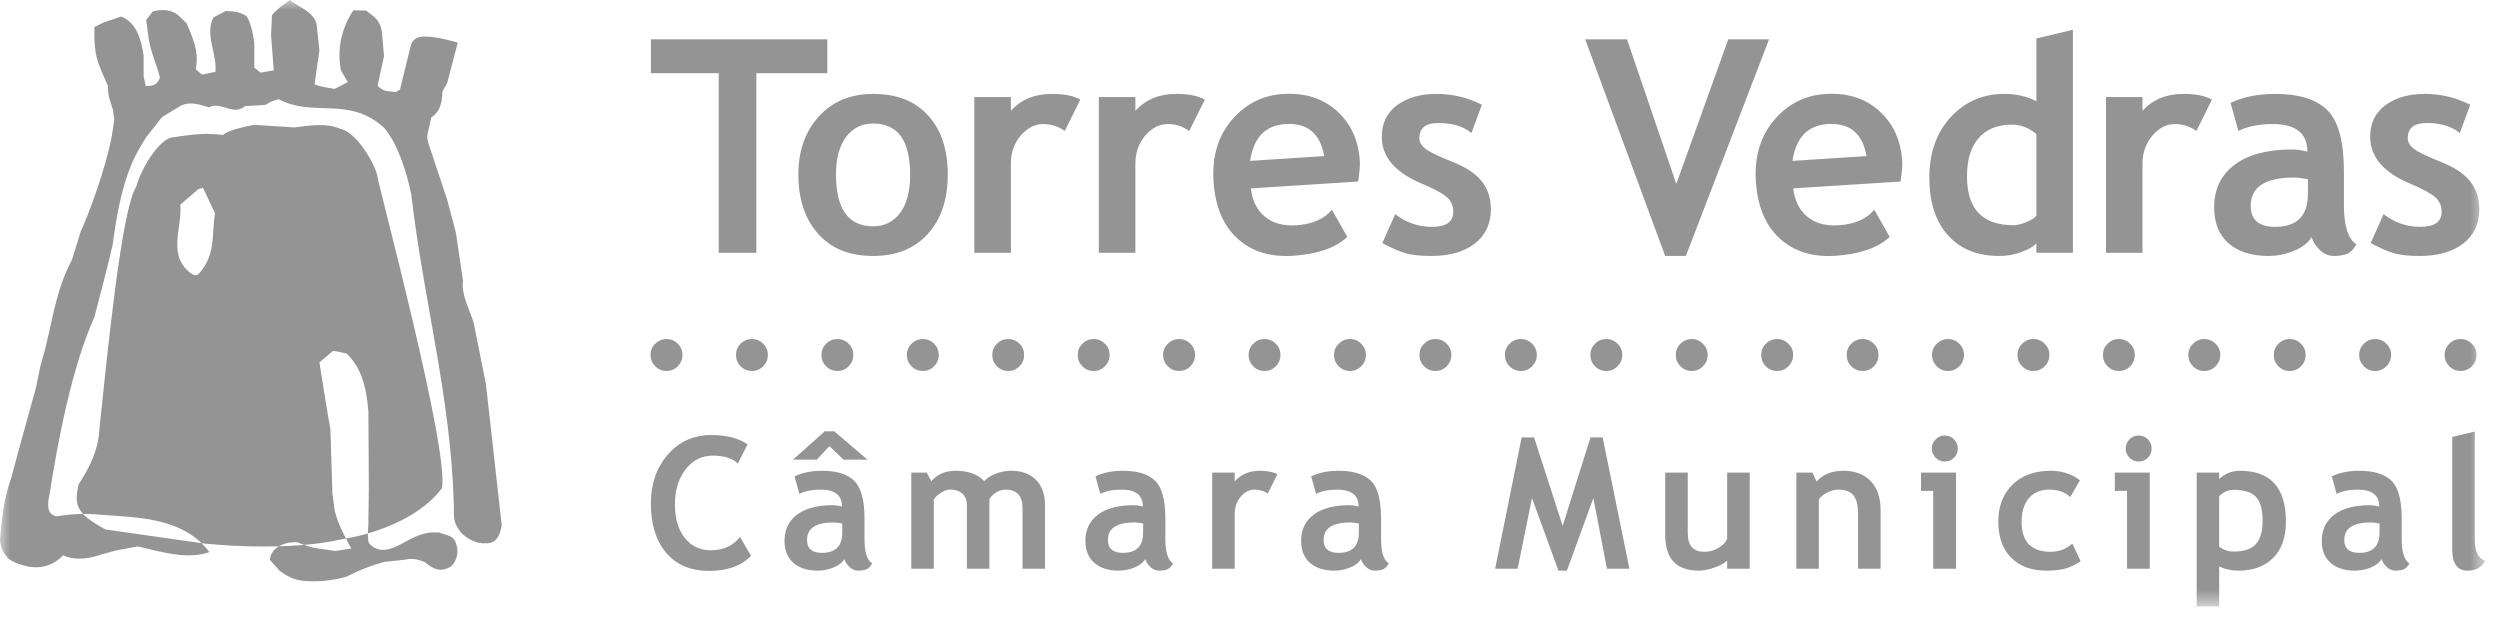 <?xml version="1.0" encoding="UTF-8"?>
<svg width="125px" height="31px" viewBox="0 0 125 31" version="1.1" xmlns="http://www.w3.org/2000/svg" xmlns:xlink="http://www.w3.org/1999/xlink">
    <!-- Generator: Sketch 63.1 (92452) - https://sketch.com -->
    <title>logo cmtv footer</title>
    <desc>Created with Sketch.</desc>
    <defs>
        <polygon id="path-1" points="0 -8.38926175e-05 124.266 -8.38926175e-05 124.266 30.32 0 30.32"></polygon>
    </defs>
    <g id="Teatro-Cine-Torres-Vedras" stroke="none" stroke-width="1" fill="none" fill-rule="evenodd">
        <g id="03-Teatro-/-História-desktop-HD" transform="translate(-1054, -2813)">
            <g id="logo-cmtv-footer" transform="translate(1054, 2813)">
                <mask id="mask-2" fill="white">
                    <use xlink:href="#path-1"></use>
                </mask>
                <g id="Clip-2"></g>
                <path d="M124.266,28.039 C124.091,28.369 123.796,28.532 123.375,28.532 C122.867,28.532 122.612,28.179 122.612,27.473 L122.612,21.847 L123.739,21.578 L123.739,26.978 C123.739,27.57 123.914,27.926 124.266,28.039 L124.266,28.039 Z M42.113,26.627 C42.113,27.306 41.774,27.643 41.101,27.643 C40.6,27.643 40.351,27.429 40.351,26.997 C40.351,26.414 40.793,26.122 41.68,26.122 C41.776,26.122 41.92,26.137 42.113,26.175 L42.113,26.627 Z M43.226,26.966 L43.226,25.938 C43.226,25.007 43.054,24.374 42.712,24.039 C42.372,23.706 41.835,23.539 41.106,23.539 C40.572,23.539 40.114,23.63 39.727,23.818 L39.971,24.693 C40.253,24.549 40.606,24.481 41.029,24.481 C41.741,24.481 42.099,24.762 42.099,25.327 C41.919,25.283 41.762,25.26 41.632,25.26 C40.864,25.26 40.268,25.42 39.851,25.733 C39.433,26.048 39.226,26.484 39.226,27.04 C39.226,27.518 39.374,27.884 39.67,28.143 C39.967,28.404 40.373,28.532 40.89,28.532 C41.168,28.532 41.433,28.478 41.685,28.372 C41.94,28.264 42.116,28.127 42.218,27.958 C42.263,28.1 42.348,28.231 42.477,28.352 C42.605,28.473 42.752,28.532 42.909,28.532 C43.058,28.532 43.187,28.512 43.301,28.475 C43.414,28.438 43.518,28.336 43.611,28.173 C43.352,28.009 43.226,27.607 43.226,26.966 L43.226,26.966 Z M57.157,26.627 C57.157,27.306 56.822,27.643 56.148,27.643 C55.646,27.643 55.396,27.429 55.396,26.997 C55.396,26.414 55.841,26.122 56.727,26.122 C56.822,26.122 56.965,26.137 57.157,26.175 L57.157,26.627 Z M58.269,26.966 L58.269,25.938 C58.269,25.007 58.101,24.374 57.758,24.039 C57.417,23.706 56.88,23.539 56.151,23.539 C55.617,23.539 55.159,23.63 54.774,23.818 L55.014,24.693 C55.3,24.549 55.654,24.481 56.074,24.481 C56.786,24.481 57.145,24.762 57.145,25.327 C56.965,25.283 56.81,25.26 56.68,25.26 C55.909,25.26 55.314,25.42 54.897,25.733 C54.479,26.048 54.27,26.484 54.27,27.04 C54.27,27.518 54.419,27.884 54.717,28.143 C55.012,28.404 55.419,28.532 55.94,28.532 C56.213,28.532 56.477,28.478 56.731,28.372 C56.985,28.264 57.162,28.127 57.264,27.958 C57.308,28.1 57.396,28.231 57.524,28.352 C57.651,28.473 57.796,28.532 57.956,28.532 C58.102,28.532 58.233,28.512 58.346,28.475 C58.46,28.438 58.564,28.336 58.656,28.173 C58.399,28.009 58.269,27.607 58.269,26.966 L58.269,26.966 Z M67.943,26.627 C67.943,27.306 67.607,27.643 66.93,27.643 C66.432,27.643 66.181,27.429 66.181,26.997 C66.181,26.414 66.626,26.122 67.513,26.122 C67.607,26.122 67.75,26.137 67.943,26.175 L67.943,26.627 Z M69.055,26.966 L69.055,25.938 C69.055,25.007 68.886,24.374 68.545,24.039 C68.203,23.706 67.669,23.539 66.935,23.539 C66.403,23.539 65.943,23.63 65.559,23.818 L65.8,24.693 C66.086,24.549 66.436,24.481 66.858,24.481 C67.572,24.481 67.93,24.762 67.93,25.327 C67.749,25.283 67.592,25.26 67.46,25.26 C66.693,25.26 66.1,25.42 65.684,25.733 C65.263,26.048 65.057,26.484 65.057,27.04 C65.057,27.518 65.203,27.884 65.499,28.143 C65.798,28.404 66.203,28.532 66.721,28.532 C67,28.532 67.262,28.478 67.515,28.372 C67.768,28.264 67.946,28.127 68.049,27.958 C68.095,28.1 68.18,28.231 68.309,28.352 C68.435,28.473 68.581,28.532 68.741,28.532 C68.889,28.532 69.018,28.512 69.129,28.475 C69.244,28.438 69.347,28.336 69.44,28.173 C69.184,28.009 69.055,27.607 69.055,26.966 L69.055,26.966 Z M118.976,26.627 C118.976,27.306 118.637,27.643 117.964,27.643 C117.465,27.643 117.213,27.429 117.213,26.997 C117.213,26.414 117.655,26.122 118.543,26.122 C118.637,26.122 118.782,26.137 118.976,26.175 L118.976,26.627 Z M120.086,26.966 L120.086,25.938 C120.086,25.007 119.916,24.374 119.576,24.039 C119.234,23.706 118.7,23.539 117.965,23.539 C117.434,23.539 116.974,23.63 116.59,23.818 L116.831,24.693 C117.116,24.549 117.467,24.481 117.888,24.481 C118.602,24.481 118.962,24.762 118.962,25.327 C118.779,25.283 118.627,25.26 118.497,25.26 C117.724,25.26 117.131,25.42 116.714,25.733 C116.299,26.048 116.088,26.484 116.088,27.04 C116.088,27.518 116.234,27.884 116.533,28.143 C116.828,28.404 117.238,28.532 117.756,28.532 C118.029,28.532 118.296,28.478 118.549,28.372 C118.802,28.264 118.979,28.127 119.079,27.958 C119.126,28.1 119.211,28.231 119.34,28.352 C119.466,28.473 119.614,28.532 119.774,28.532 C119.919,28.532 120.049,28.512 120.163,28.475 C120.273,28.438 120.38,28.336 120.471,28.173 C120.216,28.009 120.086,27.607 120.086,26.966 L120.086,26.966 Z M112.79,27.207 C112.565,27.455 112.191,27.578 111.675,27.578 C111.401,27.578 111.164,27.495 110.958,27.33 L110.958,24.807 C111.169,24.596 111.41,24.492 111.678,24.492 C112.198,24.492 112.569,24.607 112.793,24.841 C113.018,25.071 113.13,25.471 113.13,26.04 C113.13,26.573 113.018,26.961 112.79,27.207 L112.79,27.207 Z M111.998,23.539 C111.586,23.539 111.241,23.68 110.958,23.955 L110.958,23.63 L109.834,23.63 L109.834,30.32 L110.958,30.32 L110.958,28.321 C111.247,28.46 111.571,28.532 111.924,28.532 C112.659,28.532 113.237,28.317 113.66,27.894 C114.084,27.467 114.296,26.862 114.296,26.075 C114.296,24.386 113.53,23.539 111.998,23.539 L111.998,23.539 Z M107.394,21.966 C107.52,22.094 107.582,22.248 107.582,22.428 C107.582,22.606 107.52,22.757 107.394,22.887 C107.267,23.012 107.114,23.076 106.935,23.076 C106.755,23.076 106.602,23.012 106.475,22.887 C106.35,22.757 106.285,22.606 106.285,22.428 C106.285,22.248 106.35,22.094 106.475,21.966 C106.602,21.841 106.755,21.776 106.935,21.776 C107.114,21.776 107.267,21.841 107.394,21.966 L107.394,21.966 Z M105.741,23.63 L107.488,23.63 L107.488,28.438 L106.352,28.438 L106.352,24.545 L105.741,24.545 L105.741,23.63 Z M103.62,27.181 L104.034,28.068 C103.708,28.27 103.424,28.399 103.178,28.451 C102.935,28.505 102.646,28.532 102.315,28.532 C101.572,28.532 100.988,28.315 100.556,27.882 C100.128,27.45 99.914,26.848 99.914,26.079 C99.914,25.32 100.15,24.706 100.62,24.237 C101.088,23.773 101.727,23.539 102.537,23.539 C103.095,23.539 103.583,23.697 103.994,24.013 L103.515,24.851 C103.251,24.603 102.898,24.481 102.457,24.481 C102.032,24.481 101.697,24.62 101.449,24.904 C101.206,25.188 101.08,25.578 101.08,26.079 C101.08,27.087 101.56,27.59 102.52,27.59 C102.937,27.59 103.303,27.455 103.62,27.181 L103.62,27.181 Z M97.701,21.966 C97.828,22.094 97.89,22.248 97.89,22.428 C97.89,22.606 97.828,22.757 97.701,22.887 C97.573,23.012 97.421,23.076 97.239,23.076 C97.065,23.076 96.908,23.012 96.783,22.887 C96.654,22.757 96.592,22.606 96.592,22.428 C96.592,22.248 96.654,22.094 96.783,21.966 C96.908,21.841 97.065,21.776 97.239,21.776 C97.421,21.776 97.573,21.841 97.701,21.966 L97.701,21.966 Z M96.05,23.63 L97.799,23.63 L97.799,28.438 L96.66,28.438 L96.66,24.545 L96.05,24.545 L96.05,23.63 Z M93.532,24.054 C93.862,24.397 94.029,24.875 94.029,25.488 L94.029,28.438 L92.902,28.438 L92.902,25.662 C92.902,25.25 92.822,24.95 92.667,24.762 C92.513,24.573 92.255,24.481 91.902,24.481 C91.741,24.481 91.564,24.527 91.377,24.618 C91.19,24.711 91.046,24.828 90.941,24.965 L90.941,28.438 L89.817,28.438 L89.817,23.63 L90.623,23.63 L90.831,24.08 C91.135,23.719 91.584,23.539 92.179,23.539 C92.751,23.539 93.204,23.71 93.532,24.054 L93.532,24.054 Z M86.358,23.63 L87.486,23.63 L87.486,28.438 L86.358,28.438 L86.358,28.033 C86.204,28.169 85.983,28.286 85.705,28.385 C85.427,28.483 85.169,28.532 84.937,28.532 C83.82,28.532 83.261,27.94 83.261,26.752 L83.261,23.63 L84.388,23.63 L84.388,26.667 C84.388,27.285 84.663,27.59 85.217,27.59 C85.471,27.59 85.706,27.527 85.926,27.393 C86.143,27.265 86.288,27.111 86.358,26.936 L86.358,23.63 Z M80.133,21.869 L81.471,28.438 L80.347,28.438 L79.669,24.902 L78.346,28.532 L77.922,28.532 L76.599,24.902 L75.882,28.438 L74.757,28.438 L76.082,21.869 L76.703,21.869 L78.134,26.294 L79.525,21.869 L80.133,21.869 Z M62.987,23.539 C63.371,23.539 63.664,23.598 63.868,23.715 L63.39,24.677 C63.192,24.545 62.971,24.481 62.731,24.481 C62.472,24.481 62.238,24.596 62.037,24.835 C61.836,25.071 61.735,25.359 61.735,25.699 L61.735,28.438 L60.609,28.438 L60.609,23.63 L61.735,23.63 L61.735,24.07 C62.049,23.716 62.466,23.539 62.987,23.539 L62.987,23.539 Z M51.805,23.998 C52.102,24.306 52.252,24.728 52.252,25.263 L52.252,28.438 L51.127,28.438 L51.127,25.427 C51.127,24.794 50.844,24.481 50.282,24.481 C50.114,24.481 49.952,24.528 49.797,24.627 C49.643,24.728 49.534,24.841 49.47,24.969 L49.47,28.438 L48.345,28.438 L48.345,25.252 C48.345,25.016 48.272,24.828 48.125,24.687 C47.979,24.549 47.773,24.481 47.507,24.481 C47.368,24.481 47.216,24.532 47.049,24.636 C46.883,24.741 46.763,24.857 46.69,24.981 L46.69,28.438 L45.564,28.438 L45.564,23.63 L46.336,23.63 L46.565,24.057 C46.873,23.71 47.277,23.539 47.771,23.539 C48.411,23.539 48.889,23.71 49.213,24.057 C49.354,23.898 49.549,23.773 49.802,23.68 C50.052,23.585 50.301,23.539 50.555,23.539 C51.091,23.539 51.508,23.693 51.805,23.998 L51.805,23.998 Z M39.649,22.982 L41.24,21.565 L41.715,21.565 L43.372,22.982 L42.179,22.982 L41.47,22.307 L40.841,22.982 L39.649,22.982 Z M37.003,26.848 L37.549,27.789 C37.072,28.294 36.372,28.545 35.453,28.545 C34.532,28.545 33.818,28.243 33.308,27.64 C32.797,27.035 32.543,26.211 32.543,25.169 C32.543,24.197 32.827,23.384 33.39,22.73 C33.957,22.078 34.681,21.752 35.564,21.752 C36.319,21.752 36.923,21.904 37.378,22.216 L36.893,23.179 C36.633,22.916 36.21,22.782 35.63,22.782 C35.079,22.782 34.628,23.015 34.276,23.473 C33.924,23.932 33.747,24.513 33.747,25.217 C33.747,25.921 33.91,26.481 34.237,26.893 C34.563,27.306 34.999,27.513 35.543,27.513 C36.165,27.513 36.652,27.29 37.003,26.848 L37.003,26.848 Z M123.028,18.549 C122.809,18.549 122.62,18.471 122.466,18.313 C122.309,18.158 122.231,17.971 122.231,17.747 C122.231,17.526 122.309,17.339 122.466,17.188 C122.62,17.031 122.809,16.952 123.028,16.952 C123.249,16.952 123.438,17.031 123.591,17.188 C123.749,17.339 123.824,17.526 123.824,17.747 C123.824,17.971 123.749,18.158 123.591,18.313 C123.438,18.471 123.249,18.549 123.028,18.549 L123.028,18.549 Z M118.191,18.313 C118.039,18.158 117.959,17.971 117.959,17.747 C117.959,17.526 118.039,17.339 118.191,17.188 C118.348,17.031 118.534,16.952 118.758,16.952 C118.979,16.952 119.165,17.031 119.32,17.188 C119.477,17.339 119.556,17.526 119.556,17.747 C119.556,17.971 119.477,18.158 119.32,18.313 C119.165,18.471 118.979,18.549 118.758,18.549 C118.534,18.549 118.348,18.471 118.191,18.313 L118.191,18.313 Z M115.051,17.188 C115.204,17.339 115.282,17.526 115.282,17.747 C115.282,17.971 115.204,18.158 115.051,18.313 C114.894,18.471 114.706,18.549 114.484,18.549 C114.263,18.549 114.074,18.471 113.921,18.313 C113.766,18.158 113.69,17.971 113.69,17.747 C113.69,17.526 113.766,17.339 113.921,17.188 C114.074,17.031 114.263,16.952 114.484,16.952 C114.706,16.952 114.894,17.031 115.051,17.188 L115.051,17.188 Z M110.217,18.549 C109.992,18.549 109.806,18.471 109.649,18.313 C109.496,18.158 109.417,17.971 109.417,17.747 C109.417,17.526 109.496,17.339 109.649,17.188 C109.806,17.031 109.992,16.952 110.217,16.952 C110.436,16.952 110.624,17.031 110.778,17.188 C110.935,17.339 111.013,17.526 111.013,17.747 C111.013,17.971 110.935,18.158 110.778,18.313 C110.624,18.471 110.436,18.549 110.217,18.549 L110.217,18.549 Z M105.944,18.549 C105.722,18.549 105.537,18.471 105.379,18.313 C105.223,18.158 105.146,17.971 105.146,17.747 C105.146,17.526 105.223,17.339 105.379,17.188 C105.537,17.031 105.722,16.952 105.944,16.952 C106.164,16.952 106.352,17.031 106.508,17.188 C106.664,17.339 106.739,17.526 106.739,17.747 C106.739,17.971 106.664,18.158 106.508,18.313 C106.352,18.471 106.164,18.549 105.944,18.549 L105.944,18.549 Z M101.67,16.952 C101.891,16.952 102.083,17.031 102.237,17.188 C102.392,17.339 102.469,17.526 102.469,17.747 C102.469,17.971 102.392,18.158 102.237,18.313 C102.083,18.471 101.891,18.549 101.67,18.549 C101.451,18.549 101.263,18.471 101.108,18.313 C100.952,18.158 100.874,17.971 100.874,17.747 C100.874,17.526 100.952,17.339 101.108,17.188 C101.263,17.031 101.451,16.952 101.67,16.952 L101.67,16.952 Z M97.966,17.188 C98.122,17.339 98.199,17.526 98.199,17.747 C98.199,17.971 98.122,18.158 97.966,18.313 C97.81,18.471 97.622,18.549 97.403,18.549 C97.18,18.549 96.991,18.471 96.836,18.313 C96.681,18.158 96.602,17.971 96.602,17.747 C96.602,17.526 96.681,17.339 96.836,17.188 C96.991,17.031 97.18,16.952 97.403,16.952 C97.622,16.952 97.81,17.031 97.966,17.188 L97.966,17.188 Z M93.13,18.549 C92.909,18.549 92.719,18.471 92.561,18.313 C92.409,18.158 92.334,17.971 92.334,17.747 C92.334,17.526 92.409,17.339 92.561,17.188 C92.719,17.031 92.909,16.952 93.13,16.952 C93.353,16.952 93.539,17.031 93.694,17.188 C93.849,17.339 93.924,17.526 93.924,17.747 C93.924,17.971 93.849,18.158 93.694,18.313 C93.539,18.471 93.353,18.549 93.13,18.549 L93.13,18.549 Z M89.424,17.188 C89.576,17.339 89.656,17.526 89.656,17.747 C89.656,17.971 89.576,18.158 89.424,18.313 C89.264,18.471 89.079,18.549 88.858,18.549 C88.638,18.549 88.449,18.471 88.293,18.313 C88.136,18.158 88.061,17.971 88.061,17.747 C88.061,17.526 88.136,17.339 88.293,17.188 C88.449,17.031 88.638,16.952 88.858,16.952 C89.079,16.952 89.264,17.031 89.424,17.188 L89.424,17.188 Z M84.586,16.952 C84.807,16.952 84.993,17.031 85.148,17.188 C85.305,17.339 85.383,17.526 85.383,17.747 C85.383,17.971 85.305,18.158 85.148,18.313 C84.993,18.471 84.807,18.549 84.586,18.549 C84.363,18.549 84.178,18.471 84.023,18.313 C83.866,18.158 83.789,17.971 83.789,17.747 C83.789,17.526 83.866,17.339 84.023,17.188 C84.178,17.031 84.363,16.952 84.586,16.952 L84.586,16.952 Z M79.75,18.313 C79.596,18.158 79.519,17.971 79.519,17.747 C79.519,17.526 79.596,17.339 79.75,17.188 C79.905,17.031 80.091,16.952 80.313,16.952 C80.538,16.952 80.723,17.031 80.878,17.188 C81.034,17.339 81.112,17.526 81.112,17.747 C81.112,17.971 81.034,18.158 80.878,18.313 C80.723,18.471 80.538,18.549 80.313,18.549 C80.091,18.549 79.905,18.471 79.75,18.313 L79.75,18.313 Z M75.477,18.313 C75.322,18.158 75.244,17.971 75.244,17.747 C75.244,17.526 75.322,17.339 75.477,17.188 C75.633,17.031 75.821,16.952 76.042,16.952 C76.262,16.952 76.453,17.031 76.607,17.188 C76.76,17.339 76.84,17.526 76.84,17.747 C76.84,17.971 76.76,18.158 76.607,18.313 C76.453,18.471 76.262,18.549 76.042,18.549 C75.821,18.549 75.633,18.471 75.477,18.313 L75.477,18.313 Z M72.336,17.188 C72.49,17.339 72.568,17.526 72.568,17.747 C72.568,17.971 72.49,18.158 72.336,18.313 C72.178,18.471 71.99,18.549 71.769,18.549 C71.55,18.549 71.36,18.471 71.205,18.313 C71.051,18.158 70.973,17.971 70.973,17.747 C70.973,17.526 71.051,17.339 71.205,17.188 C71.36,17.031 71.55,16.952 71.769,16.952 C71.99,16.952 72.178,17.031 72.336,17.188 L72.336,17.188 Z M67.498,16.952 C67.721,16.952 67.906,17.031 68.061,17.188 C68.217,17.339 68.295,17.526 68.295,17.747 C68.295,17.971 68.217,18.158 68.061,18.313 C67.906,18.471 67.721,18.549 67.498,18.549 C67.275,18.549 67.091,18.471 66.932,18.313 C66.779,18.158 66.701,17.971 66.701,17.747 C66.701,17.526 66.779,17.339 66.932,17.188 C67.091,17.031 67.275,16.952 67.498,16.952 L67.498,16.952 Z M63.791,17.188 C63.946,17.339 64.023,17.526 64.023,17.747 C64.023,17.971 63.946,18.158 63.791,18.313 C63.636,18.471 63.446,18.549 63.226,18.549 C63.005,18.549 62.815,18.471 62.661,18.313 C62.508,18.158 62.43,17.971 62.43,17.747 C62.43,17.526 62.508,17.339 62.661,17.188 C62.815,17.031 63.005,16.952 63.226,16.952 C63.446,16.952 63.636,17.031 63.791,17.188 L63.791,17.188 Z M59.519,17.188 C59.675,17.339 59.753,17.526 59.753,17.747 C59.753,17.971 59.675,18.158 59.519,18.313 C59.364,18.471 59.177,18.549 58.956,18.549 C58.734,18.549 58.546,18.471 58.391,18.313 C58.237,18.158 58.157,17.971 58.157,17.747 C58.157,17.526 58.237,17.339 58.391,17.188 C58.546,17.031 58.734,16.952 58.956,16.952 C59.177,16.952 59.364,17.031 59.519,17.188 L59.519,17.188 Z M54.683,18.549 C54.461,18.549 54.273,18.471 54.119,18.313 C53.963,18.158 53.886,17.971 53.886,17.747 C53.886,17.526 53.963,17.339 54.119,17.188 C54.273,17.031 54.461,16.952 54.683,16.952 C54.906,16.952 55.091,17.031 55.247,17.188 C55.402,17.339 55.481,17.526 55.481,17.747 C55.481,17.971 55.402,18.158 55.247,18.313 C55.091,18.471 54.906,18.549 54.683,18.549 L54.683,18.549 Z M49.847,18.313 C49.692,18.158 49.614,17.971 49.614,17.747 C49.614,17.526 49.692,17.339 49.847,17.188 C50.002,17.031 50.19,16.952 50.413,16.952 C50.633,16.952 50.82,17.031 50.977,17.188 C51.131,17.339 51.207,17.526 51.207,17.747 C51.207,17.971 51.131,18.158 50.977,18.313 C50.82,18.471 50.633,18.549 50.413,18.549 C50.19,18.549 50.002,18.471 49.847,18.313 L49.847,18.313 Z M45.576,18.313 C45.422,18.158 45.343,17.971 45.343,17.747 C45.343,17.526 45.422,17.339 45.576,17.188 C45.732,17.031 45.919,16.952 46.142,16.952 C46.361,16.952 46.55,17.031 46.704,17.188 C46.859,17.339 46.936,17.526 46.936,17.747 C46.936,17.971 46.859,18.158 46.704,18.313 C46.55,18.471 46.361,18.549 46.142,18.549 C45.919,18.549 45.732,18.471 45.576,18.313 L45.576,18.313 Z M41.305,18.313 C41.149,18.158 41.073,17.971 41.073,17.747 C41.073,17.526 41.149,17.339 41.305,17.188 C41.46,17.031 41.648,16.952 41.867,16.952 C42.091,16.952 42.279,17.031 42.435,17.188 C42.587,17.339 42.665,17.526 42.665,17.747 C42.665,17.971 42.587,18.158 42.435,18.313 C42.279,18.471 42.091,18.549 41.867,18.549 C41.648,18.549 41.46,18.471 41.305,18.313 L41.305,18.313 Z M38.161,17.188 C38.315,17.339 38.393,17.526 38.393,17.747 C38.393,17.971 38.315,18.158 38.161,18.313 C38.008,18.471 37.817,18.549 37.596,18.549 C37.378,18.549 37.188,18.471 37.031,18.313 C36.878,18.158 36.8,17.971 36.8,17.747 C36.8,17.526 36.878,17.339 37.031,17.188 C37.188,17.031 37.378,16.952 37.596,16.952 C37.817,16.952 38.008,17.031 38.161,17.188 L38.161,17.188 Z M32.761,18.313 C32.606,18.158 32.527,17.971 32.527,17.747 C32.527,17.526 32.606,17.339 32.761,17.188 C32.916,17.031 33.105,16.952 33.326,16.952 C33.547,16.952 33.736,17.031 33.889,17.188 C34.044,17.339 34.122,17.526 34.122,17.747 C34.122,17.971 34.044,18.158 33.889,18.313 C33.736,18.471 33.547,18.549 33.326,18.549 C33.105,18.549 32.916,18.471 32.761,18.313 L32.761,18.313 Z M123.161,12.177 C122.625,12.591 121.899,12.798 120.98,12.798 C120.461,12.798 120.048,12.756 119.733,12.673 C119.423,12.587 119.02,12.414 118.534,12.153 L119.18,10.706 C119.723,11.131 120.336,11.342 121.019,11.342 C121.727,11.342 122.082,11.089 122.082,10.585 C122.082,10.29 121.972,10.048 121.763,9.859 C121.549,9.669 121.135,9.446 120.517,9.186 C119.176,8.627 118.508,7.845 118.508,6.837 C118.508,6.163 118.76,5.637 119.274,5.258 C119.783,4.882 120.439,4.695 121.238,4.695 C122.044,4.695 122.8,4.875 123.512,5.239 L122.99,6.654 C122.592,6.318 122.043,6.151 121.336,6.151 C120.703,6.151 120.388,6.403 120.388,6.906 C120.388,7.107 120.488,7.288 120.7,7.445 C120.908,7.608 121.354,7.82 122.037,8.09 C122.72,8.361 123.211,8.686 123.512,9.07 C123.814,9.455 123.964,9.919 123.964,10.465 C123.964,11.189 123.694,11.76 123.161,12.177 L123.161,12.177 Z M115.396,9.692 C115.396,10.792 114.847,11.342 113.756,11.342 C112.941,11.342 112.536,10.992 112.536,10.294 C112.536,9.351 113.255,8.878 114.696,8.878 C114.85,8.878 115.084,8.906 115.396,8.959 L115.396,9.692 Z M117.322,12.705 C117.504,12.644 117.672,12.481 117.822,12.216 C117.404,11.948 117.196,11.296 117.196,10.256 L117.196,8.586 C117.196,7.076 116.919,6.048 116.367,5.507 C115.816,4.964 114.945,4.695 113.762,4.695 C112.898,4.695 112.155,4.844 111.529,5.144 L111.92,6.547 C112.381,6.318 112.952,6.203 113.636,6.203 C114.791,6.203 115.368,6.664 115.368,7.58 C115.076,7.51 114.825,7.473 114.611,7.473 C113.365,7.473 112.401,7.731 111.724,8.242 C111.044,8.757 110.707,9.465 110.707,10.37 C110.707,11.146 110.947,11.747 111.43,12.167 C111.915,12.587 112.579,12.798 113.424,12.798 C113.87,12.798 114.3,12.71 114.713,12.535 C115.125,12.361 115.415,12.134 115.581,11.857 C115.653,12.091 115.789,12.305 115.997,12.503 C116.202,12.7 116.434,12.798 116.693,12.798 C116.93,12.798 117.136,12.768 117.322,12.705 L117.322,12.705 Z M109.823,6.547 C109.496,6.318 109.138,6.203 108.748,6.203 C108.324,6.203 107.948,6.395 107.62,6.779 C107.294,7.164 107.124,7.633 107.124,8.19 L107.124,12.641 L105.3,12.641 L105.3,4.853 L107.124,4.853 L107.124,5.541 C107.64,4.978 108.318,4.695 109.166,4.695 C109.787,4.695 110.267,4.789 110.596,4.981 L109.823,6.547 Z M98.935,6.899 C99.326,6.454 99.885,6.231 100.607,6.231 C101.029,6.231 101.431,6.385 101.818,6.7 L101.818,10.787 C101.74,10.894 101.574,11 101.32,11.104 C101.068,11.21 100.856,11.262 100.68,11.262 C99.124,11.262 98.35,10.45 98.35,8.822 C98.35,7.986 98.542,7.347 98.935,6.899 L98.935,6.899 Z M99.951,12.798 C100.331,12.798 100.701,12.738 101.06,12.606 C101.414,12.479 101.67,12.331 101.818,12.167 L101.818,12.641 L103.645,12.641 L103.645,1.489 L101.818,1.926 L101.818,5.056 C101.335,4.815 100.799,4.695 100.211,4.695 C99.139,4.695 98.247,5.082 97.534,5.859 C96.824,6.631 96.467,7.639 96.467,8.872 C96.467,10.111 96.776,11.072 97.397,11.763 C98.019,12.453 98.87,12.798 99.951,12.798 L99.951,12.798 Z M89.623,8.044 C89.795,6.881 90.382,6.268 91.386,6.203 C92.482,6.134 93.13,6.665 93.325,7.804 L89.623,8.044 Z M91.262,4.7 C90.237,4.765 89.384,5.202 88.699,6.013 C88.018,6.82 87.716,7.839 87.794,9.069 C87.872,10.316 88.272,11.266 88.981,11.919 C89.694,12.572 90.623,12.863 91.764,12.79 C92.996,12.708 93.896,12.395 94.484,11.843 L93.713,10.487 C93.325,10.953 92.733,11.211 91.933,11.264 C91.292,11.307 90.774,11.167 90.373,10.841 C89.972,10.519 89.737,10.045 89.662,9.419 L95.027,9.076 C95.098,8.616 95.126,8.278 95.111,8.052 C95.043,7.01 94.658,6.171 93.956,5.541 C93.25,4.91 92.353,4.63 91.262,4.7 L91.262,4.7 Z M84.294,12.798 L83.258,12.798 L79.26,1.966 L81.352,1.966 L83.815,9.197 L86.413,1.966 L88.452,1.966 L84.294,12.798 Z M74.093,9.07 C74.395,9.455 74.544,9.919 74.544,10.465 C74.544,11.189 74.276,11.76 73.741,12.177 C73.208,12.591 72.481,12.798 71.561,12.798 C71.045,12.798 70.627,12.756 70.313,12.673 C70.004,12.587 69.604,12.414 69.116,12.153 L69.761,10.706 C70.305,11.131 70.919,11.342 71.602,11.342 C72.31,11.342 72.664,11.089 72.664,10.585 C72.664,10.29 72.558,10.048 72.345,9.859 C72.13,9.669 71.717,9.446 71.102,9.186 C69.758,8.627 69.089,7.845 69.089,6.837 C69.089,6.163 69.344,5.637 69.856,5.258 C70.369,4.882 71.023,4.695 71.819,4.695 C72.628,4.695 73.384,4.875 74.093,5.239 L73.572,6.654 C73.176,6.318 72.623,6.151 71.918,6.151 C71.284,6.151 70.967,6.403 70.967,6.906 C70.967,7.107 71.073,7.288 71.282,7.445 C71.488,7.608 71.933,7.82 72.617,8.09 C73.301,8.361 73.793,8.686 74.093,9.07 L74.093,9.07 Z M64.267,6.203 C65.366,6.134 66.012,6.665 66.209,7.804 L62.506,8.044 C62.676,6.881 63.264,6.268 64.267,6.203 L64.267,6.203 Z M66.596,10.487 C66.209,10.953 65.615,11.211 64.815,11.264 C64.174,11.307 63.654,11.167 63.254,10.841 C62.854,10.519 62.617,10.045 62.543,9.419 L67.909,9.076 C67.978,8.616 68.005,8.278 67.992,8.052 C67.925,7.01 67.54,6.171 66.838,5.541 C66.132,4.91 65.234,4.63 64.144,4.7 C63.118,4.765 62.264,5.202 61.581,6.013 C60.898,6.82 60.597,7.839 60.677,9.069 C60.756,10.316 61.154,11.266 61.864,11.919 C62.574,12.572 63.503,12.863 64.649,12.79 C65.875,12.708 66.781,12.395 67.366,11.843 L66.596,10.487 Z M58.806,4.695 C59.43,4.695 59.908,4.789 60.238,4.981 L59.464,6.547 C59.138,6.318 58.779,6.203 58.391,6.203 C57.966,6.203 57.591,6.395 57.261,6.779 C56.935,7.164 56.769,7.633 56.769,8.19 L56.769,12.641 L54.941,12.641 L54.941,4.853 L56.769,4.853 L56.769,5.541 C57.278,4.978 57.96,4.695 58.806,4.695 L58.806,4.695 Z M54.015,4.981 L53.239,6.547 C52.913,6.318 52.555,6.203 52.166,6.203 C51.742,6.203 51.366,6.395 51.036,6.779 C50.706,7.164 50.544,7.633 50.544,8.19 L50.544,12.641 L48.715,12.641 L48.715,4.853 L50.544,4.853 L50.544,5.541 C51.056,4.978 51.733,4.695 52.582,4.695 C53.203,4.695 53.681,4.789 54.015,4.981 L54.015,4.981 Z M45.008,10.643 C44.676,11.091 44.226,11.315 43.657,11.315 C42.418,11.315 41.799,10.451 41.799,8.726 C41.799,7.924 41.966,7.298 42.304,6.85 C42.636,6.402 43.088,6.176 43.657,6.176 C44.891,6.176 45.507,7.027 45.507,8.726 C45.507,9.554 45.341,10.195 45.008,10.643 L45.008,10.643 Z M47.388,8.726 C47.388,7.478 47.062,6.494 46.408,5.775 C45.754,5.054 44.836,4.695 43.657,4.695 C42.534,4.695 41.63,5.069 40.946,5.819 C40.261,6.567 39.918,7.539 39.918,8.726 C39.918,9.96 40.246,10.944 40.901,11.686 C41.557,12.428 42.475,12.798 43.657,12.798 C44.814,12.798 45.723,12.432 46.389,11.698 C47.056,10.964 47.388,9.974 47.388,8.726 L47.388,8.726 Z M35.935,3.66 L32.544,3.66 L32.544,1.966 L41.367,1.966 L41.367,3.66 L37.817,3.66 L37.817,12.641 L35.935,12.641 L35.935,3.66 Z M17.299,26.926 C17.669,26.86 18.035,26.777 18.393,26.673 C18.389,26.834 18.396,26.995 18.442,27.148 C19.175,27.986 20.126,27.07 20.894,26.783 C21.229,26.657 21.515,26.599 21.925,26.621 C22.589,26.817 22.738,26.851 22.843,27.32 C22.945,27.664 22.795,28.215 22.441,28.385 C22.029,28.559 21.776,28.546 21.25,28.111 C20.86,27.95 20.607,27.905 20.228,27.986 L19.201,28.098 C18.442,28.317 17.984,28.5 17.33,28.832 C16.602,29.049 15.751,29.106 15.177,29.039 C14.721,29.003 14.308,28.799 13.954,28.512 L13.492,27.986 C13.523,27.665 13.711,27.453 13.947,27.316 C14.362,27.304 14.786,27.282 15.211,27.245 C15.812,27.467 16.187,27.442 16.771,27.549 L17.562,27.424 C17.463,27.255 17.387,27.091 17.299,26.926 L17.299,26.926 Z M24.297,19.211 L25.087,26.267 C24.996,26.794 24.8,27.206 24.252,27.16 C23.919,27.206 23.357,26.978 23.024,26.599 C22.67,26.106 22.693,25.968 22.693,25.281 C22.544,19.83 21.203,15.19 20.562,9.714 C20.311,8.5 19.875,7.194 19.211,6.392 C17.413,4.767 15.707,5.899 13.93,4.959 L13.598,5.064 L13.254,5.247 L12.258,5.304 C11.683,5.785 11.146,5.143 10.562,5.315 L10.47,5.372 C9.897,5.201 9.554,5.087 9.085,5.258 L8.099,5.855 L7.31,6.862 C6.725,7.778 6.061,8.878 5.637,12.223 C5.396,13.265 5.074,14.526 4.719,15.856 C3.598,18.34 2.898,22.028 2.486,24.664 C2.349,25.316 2.349,25.681 2.818,25.82 C3.369,25.725 3.788,25.701 4.152,25.698 C4.379,25.943 4.737,26.179 5.27,26.472 L10.072,27.158 C10.211,27.295 10.351,27.436 10.47,27.606 C9.393,27.986 8.133,27.617 6.895,27.32 L5.842,27.514 L5.074,27.721 C4.284,28.007 3.598,27.986 3.164,27.766 C2.693,28.235 2.132,28.442 1.466,28.339 C0.952,28.235 0.609,28.088 0.39,27.905 C0.16,27.628 0.012,27.388 0,26.965 C0.082,26.174 0.127,25.108 0.584,23.827 C0.584,23.757 1.674,19.83 1.674,19.83 C1.892,19.152 1.924,18.569 2.111,17.974 C2.612,16.312 2.693,14.698 3.598,12.991 L4.034,11.58 C4.468,10.632 5.283,8.43 5.589,6.804 L5.717,5.968 L5.637,5.452 C5.487,4.959 5.396,4.856 5.396,4.295 C4.846,3.048 4.696,2.808 4.719,1.351 L5.178,1.123 L6.061,0.826 C6.873,1.144 7.079,2.084 7.181,2.784 L7.181,3.815 L7.285,4.295 C7.617,4.307 7.871,4.262 7.996,3.872 C7.871,3.346 7.539,2.601 7.435,1.948 L7.31,0.997 L7.642,0.572 C8.099,0.447 8.627,0.47 8.981,0.826 L9.335,1.17 C9.851,2.36 9.897,2.749 9.794,3.471 L10.105,3.733 C10.228,3.712 10.677,3.598 10.768,3.598 C10.872,2.705 10.228,1.765 10.667,0.872 L11.284,0.55 C11.732,0.562 12.029,0.607 12.336,0.813 C12.579,1.216 12.669,1.811 12.716,2.154 L12.716,3.379 L13.026,3.632 L13.688,3.517 L13.553,1.765 L13.598,0.757 C13.906,0.39 14.182,0.241 14.491,-8.38926175e-05 C14.927,0.345 15.707,0.607 15.831,1.216 L15.971,2.508 L15.728,4.216 C16.152,4.377 16.314,4.364 16.737,4.445 L17.39,4.101 L17.045,3.517 C16.852,2.485 17.045,1.466 17.667,0.516 L18.305,0.528 C18.776,0.893 18.993,0.997 19.097,1.604 L19.201,2.808 L18.879,4.284 C19.211,4.639 19.452,4.537 19.772,4.606 L20,4.479 L20.562,2.189 C20.69,1.994 20.791,1.856 21.124,1.834 C21.663,1.788 22.544,2.028 22.888,2.131 L22.36,4.147 L22.12,4.582 C22.12,5.247 21.925,5.637 21.56,5.877 C21.353,6.988 21.25,6.657 21.56,7.583 L22.36,9.988 L22.795,11.638 L23.152,14.055 C23.05,14.698 23.461,15.442 23.68,16.118 L24.297,19.211 Z M9.015,10.229 L9.851,9.519 L9.919,9.452 L10.15,9.393 L10.574,10.287 L10.744,10.653 L10.744,10.71 C10.574,11.731 10.813,12.75 9.919,13.712 L9.794,13.769 L9.612,13.712 C8.305,12.806 9.132,11.376 9.015,10.229 L9.015,10.229 Z M10.072,27.158 L10.161,27.171 C10.161,27.171 11.914,27.372 13.947,27.316 C14.244,27.143 14.619,27.09 14.878,27.114 C15.003,27.174 15.102,27.205 15.211,27.245 C15.828,27.19 16.445,27.106 17.022,26.978 C17.114,26.964 17.206,26.941 17.299,26.926 C17.05,26.459 16.836,25.992 16.727,25.476 L16.622,24.687 L16.518,21.445 C16.314,20.345 16.152,19.232 15.971,18.122 L16.645,17.549 C16.84,17.549 17.081,17.631 17.33,17.675 C17.767,18.122 18.284,18.741 18.42,20.596 L18.442,24.387 L18.42,26.002 C18.427,26.222 18.399,26.449 18.393,26.673 C19.952,26.221 21.35,25.425 22.097,24.41 C22.476,22.486 18.866,9.095 18.866,8.787 C18.706,8.088 17.791,6.597 17.022,6.439 C16.518,6.243 16.096,6.175 14.721,6.371 L12.727,6.243 C12.727,6.243 11.503,6.439 11.146,6.747 C10.424,6.667 9.887,6.667 8.694,6.862 C7.961,6.862 7,8.557 6.817,9.325 C6.082,10.437 5.396,17.423 4.972,21.42 C4.926,22.578 4.398,23.494 3.931,24.216 C3.768,24.903 3.794,25.311 4.152,25.698 C4.669,25.695 5.059,25.742 5.396,25.762 C6.728,25.867 8.789,25.89 10.072,27.158 L10.072,27.158 Z" id="Fill-1" fill="#949494" mask="url(#mask-2)"></path>
            </g>
        </g>
    </g>
</svg>